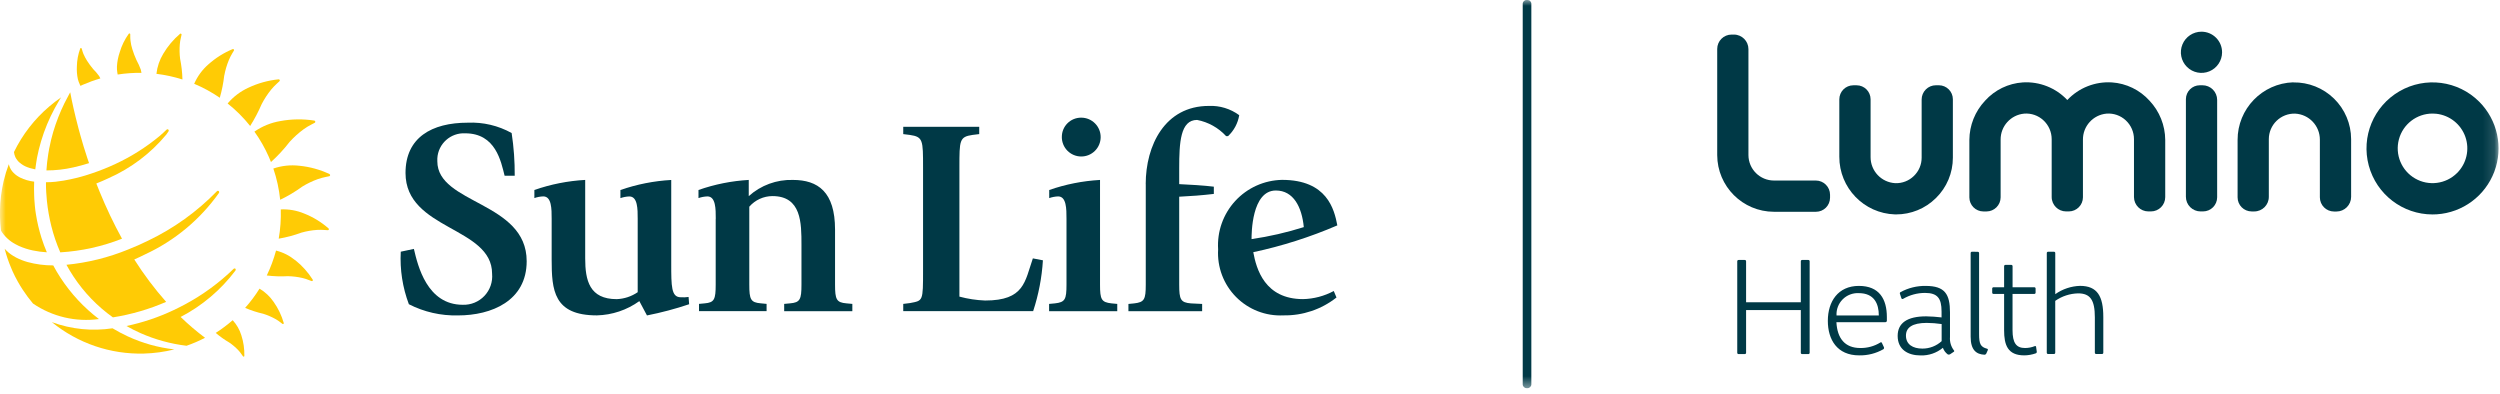 <?xml version="1.0" encoding="UTF-8"?>
<svg width="216px" height="34px" viewBox="0 0 216 34" version="1.1" xmlns="http://www.w3.org/2000/svg" xmlns:xlink="http://www.w3.org/1999/xlink">
    <title>Group_3072 Clipped</title>
    <defs>
        <rect id="path-1" x="0" y="0" width="215.876" height="33.538"></rect>
    </defs>
    <g id="Symbols" stroke="none" stroke-width="1" fill="none" fill-rule="evenodd">
        <g id="Header-&amp;-Nav-(bigger)" transform="translate(-75, -32)">
            <g id="Group_3072-Clipped" transform="translate(75, 32)">
                <mask id="mask-2" fill="white">
                    <use xlink:href="#path-1"></use>
                </mask>
                <g id="Rectangle_1232"></g>
                <g id="Group_3072" mask="url(#mask-2)" fill-rule="nonzero">
                    <g transform="translate(-1, 0)">
                        <path d="M151.098,22.577 C151.096,22.546 151.108,22.515 151.13,22.493 C151.152,22.471 151.183,22.459 151.214,22.461 L151.746,22.461 C151.777,22.459 151.808,22.471 151.83,22.493 C151.852,22.515 151.864,22.546 151.862,22.577 L151.862,26.115 L156.591,26.115 L156.591,22.577 C156.589,22.546 156.6,22.515 156.622,22.493 C156.644,22.471 156.675,22.459 156.706,22.461 L157.238,22.461 C157.269,22.459 157.3,22.471 157.322,22.493 C157.344,22.515 157.356,22.546 157.354,22.577 L157.354,30.477 C157.356,30.508 157.344,30.539 157.322,30.561 C157.3,30.583 157.269,30.595 157.238,30.593 L156.706,30.593 C156.675,30.595 156.644,30.583 156.622,30.561 C156.6,30.539 156.589,30.508 156.591,30.477 L156.591,26.789 L151.862,26.789 L151.862,30.477 C151.864,30.508 151.852,30.539 151.83,30.561 C151.808,30.583 151.777,30.595 151.746,30.593 L151.214,30.593 C151.183,30.595 151.152,30.584 151.13,30.561 C151.107,30.539 151.096,30.508 151.098,30.477 L151.098,22.577 Z" id="Path_3001" fill="#003946"></path>
                        <path d="M163.771,29.999 C163.798,30.061 163.778,30.133 163.724,30.173 C163.087,30.536 162.364,30.72 161.631,30.704 C159.723,30.704 158.925,29.34 158.925,27.72 C158.925,26.055 159.804,24.702 161.608,24.702 C163.378,24.702 164.025,25.847 164.025,27.397 L164.025,27.72 C164.02,27.786 163.964,27.837 163.898,27.836 L159.666,27.836 C159.736,29.224 160.395,30.068 161.725,30.068 C162.336,30.079 162.938,29.915 163.459,29.594 C163.48,29.573 163.51,29.564 163.539,29.572 C163.567,29.579 163.59,29.601 163.598,29.629 L163.771,29.999 Z M159.678,27.258 L163.33,27.258 C163.33,26.24 162.93,25.327 161.595,25.327 C161.076,25.301 160.571,25.497 160.205,25.865 C159.839,26.233 159.647,26.74 159.676,27.258" id="Path_3002" fill="#003946"></path>
                        <path d="M165.158,25.397 C165.142,25.368 165.139,25.334 165.15,25.303 C165.161,25.272 165.185,25.247 165.216,25.235 C165.879,24.874 166.624,24.691 167.379,24.703 C169.044,24.703 169.479,25.42 169.479,26.993 L169.479,29.121 C169.446,29.531 169.565,29.939 169.814,30.266 C169.838,30.284 169.85,30.313 169.845,30.343 C169.84,30.372 169.819,30.396 169.791,30.405 L169.491,30.605 C169.428,30.643 169.35,30.648 169.283,30.617 C169.091,30.473 168.946,30.276 168.866,30.05 C168.324,30.498 167.638,30.732 166.935,30.709 C165.86,30.709 164.958,30.209 164.958,29.021 C164.958,27.91 165.779,27.332 167.421,27.332 C167.866,27.34 168.31,27.371 168.751,27.425 L168.751,26.916 C168.751,25.76 168.392,25.308 167.317,25.308 C166.655,25.309 166.004,25.485 165.432,25.818 C165.407,25.836 165.375,25.841 165.345,25.832 C165.315,25.822 165.292,25.8 165.281,25.771 L165.158,25.397 Z M168.758,29.467 L168.758,27.998 C168.333,27.936 167.904,27.902 167.474,27.898 C166.202,27.898 165.674,28.314 165.674,28.998 C165.674,29.761 166.274,30.119 167.096,30.119 C167.713,30.121 168.308,29.89 168.762,29.472" id="Path_3003" fill="#003946"></path>
                        <path d="M171.877,21.755 C171.908,21.753 171.939,21.765 171.961,21.787 C171.983,21.809 171.995,21.84 171.993,21.871 L171.993,28.878 C171.993,29.711 172.12,29.978 172.675,30.127 C172.704,30.129 172.73,30.146 172.744,30.172 C172.758,30.197 172.759,30.228 172.745,30.254 L172.617,30.543 C172.588,30.606 172.525,30.647 172.455,30.648 C171.761,30.612 171.264,30.254 171.264,29.098 L171.264,21.866 C171.262,21.835 171.274,21.804 171.296,21.782 C171.318,21.76 171.349,21.748 171.38,21.75 L171.877,21.755 Z" id="Path_3004" fill="#003946"></path>
                        <path d="M175.901,30.704 C174.456,30.704 174.155,29.804 174.155,28.53 L174.155,25.396 L173.241,25.396 C173.21,25.398 173.179,25.386 173.157,25.364 C173.135,25.342 173.124,25.311 173.126,25.28 L173.126,24.933 C173.124,24.902 173.136,24.872 173.158,24.85 C173.18,24.828 173.21,24.816 173.241,24.818 L174.155,24.818 L174.155,23.002 C174.153,22.971 174.165,22.94 174.187,22.918 C174.209,22.896 174.24,22.884 174.271,22.886 L174.771,22.886 C174.802,22.884 174.833,22.896 174.855,22.918 C174.877,22.94 174.888,22.971 174.886,23.002 L174.886,24.818 L176.76,24.818 C176.791,24.816 176.821,24.828 176.843,24.85 C176.865,24.872 176.877,24.902 176.875,24.933 L176.875,25.28 C176.877,25.311 176.866,25.342 176.844,25.364 C176.822,25.386 176.791,25.398 176.76,25.396 L174.883,25.396 L174.883,28.53 C174.883,29.63 175.207,30.068 175.959,30.068 C176.248,30.069 176.535,30.014 176.803,29.906 C176.861,29.883 176.919,29.906 176.919,29.975 L176.977,30.38 C176.989,30.447 176.949,30.511 176.884,30.531 C176.568,30.642 176.236,30.7 175.901,30.704" id="Path_3005" fill="#003946"></path>
                        <path d="M177.843,21.866 C177.841,21.835 177.853,21.804 177.875,21.782 C177.897,21.76 177.928,21.748 177.959,21.75 L178.459,21.75 C178.49,21.748 178.521,21.76 178.543,21.782 C178.565,21.804 178.577,21.835 178.575,21.866 L178.575,25.416 C179.202,24.972 179.946,24.723 180.714,24.699 C182.214,24.699 182.726,25.599 182.726,27.394 L182.726,30.47 C182.728,30.501 182.717,30.532 182.695,30.554 C182.673,30.576 182.642,30.588 182.611,30.586 L182.111,30.586 C182.08,30.588 182.049,30.576 182.027,30.554 C182.005,30.532 181.993,30.501 181.995,30.47 L181.995,27.417 C181.995,25.917 181.595,25.347 180.55,25.347 C179.842,25.363 179.154,25.588 178.573,25.994 L178.573,30.47 C178.575,30.501 178.563,30.532 178.541,30.554 C178.519,30.576 178.488,30.588 178.457,30.586 L177.957,30.586 C177.926,30.588 177.895,30.576 177.873,30.554 C177.851,30.532 177.839,30.501 177.841,30.47 L177.843,21.866 Z" id="Path_3006" fill="#003946"></path>
                        <path d="M215.201,8.785 C213.374,6.961 210.549,6.592 208.314,7.885 C206.079,9.177 204.991,11.81 205.661,14.303 C206.331,16.797 208.592,18.529 211.174,18.528 C211.296,18.528 211.418,18.524 211.54,18.516 C213.776,18.37 215.72,16.929 216.509,14.831 C217.298,12.734 216.787,10.369 215.201,8.785 M213.293,14.945 C212.33,15.906 210.842,16.101 209.664,15.42 C208.487,14.74 207.913,13.353 208.266,12.039 C208.618,10.725 209.81,9.811 211.17,9.812 C211.278,9.812 211.386,9.818 211.494,9.829 C212.645,9.954 213.622,10.728 214.006,11.82 C214.39,12.912 214.113,14.127 213.294,14.945" id="Path_3007" fill="#003946"></path>
                        <path d="M199.141,7.112 C196.452,7.198 194.319,9.407 194.328,12.098 L194.328,17.051 C194.328,17.723 194.872,18.268 195.544,18.269 L195.77,18.269 C196.464,18.267 197.025,17.705 197.026,17.011 L197.026,12.017 C197.028,11.422 197.27,10.853 197.697,10.439 C198.124,10.025 198.7,9.801 199.295,9.817 C200.499,9.875 201.444,10.871 201.437,12.077 L201.437,17.05 C201.438,17.726 201.985,18.274 202.661,18.275 L202.872,18.275 C203.57,18.274 204.136,17.708 204.137,17.01 L204.137,12.021 C204.134,10.705 203.603,9.445 202.663,8.524 C201.723,7.603 200.453,7.097 199.137,7.121" id="Path_3008" fill="#003946"></path>
                        <path d="M183.458,7.12 C182.015,7.031 180.606,7.589 179.615,8.642 C178.623,7.589 177.215,7.032 175.771,7.12 C174.518,7.203 173.346,7.771 172.506,8.705 C171.645,9.622 171.161,10.83 171.153,12.088 L171.153,17.055 C171.154,17.726 171.698,18.269 172.369,18.27 L172.631,18.27 C173.306,18.269 173.853,17.723 173.854,17.048 L173.854,12.067 C173.844,10.902 174.729,9.924 175.889,9.818 C176.502,9.768 177.108,9.98 177.557,10.4 C178.007,10.817 178.263,11.403 178.265,12.017 L178.265,17.025 C178.267,17.711 178.824,18.266 179.51,18.267 L179.744,18.267 C180.418,18.266 180.965,17.719 180.966,17.045 L180.966,12.067 C180.956,10.902 181.841,9.924 183.001,9.818 C183.614,9.768 184.22,9.98 184.669,10.4 C185.119,10.818 185.375,11.403 185.376,12.017 L185.376,17.027 C185.379,17.712 185.934,18.266 186.619,18.267 L186.843,18.267 C187.524,18.266 188.075,17.714 188.076,17.033 L188.076,12.087 C188.068,10.829 187.584,9.621 186.723,8.704 C185.883,7.77 184.711,7.202 183.458,7.119" id="Path_3009" fill="#003946"></path>
                        <path d="M168.518,7.367 L168.259,7.367 C167.933,7.367 167.62,7.497 167.39,7.728 C167.159,7.959 167.03,8.272 167.03,8.598 L167.03,13.621 C167.032,14.217 166.79,14.788 166.361,15.202 C165.935,15.62 165.357,15.845 164.761,15.826 C163.557,15.769 162.612,14.772 162.619,13.566 L162.619,8.578 C162.618,7.911 162.077,7.37 161.41,7.369 L161.13,7.369 C160.46,7.37 159.918,7.912 159.917,8.582 L159.917,13.539 C159.908,16.23 162.041,18.44 164.731,18.525 L164.823,18.525 C166.109,18.528 167.344,18.022 168.258,17.118 C169.201,16.198 169.731,14.935 169.728,13.618 L169.728,8.578 C169.727,7.909 169.185,7.367 168.516,7.366" id="Path_3010" fill="#003946"></path>
                        <path d="M157.887,15.598 L154.271,15.598 C153.055,15.597 152.069,14.614 152.065,13.398 L152.065,4.244 C152.064,3.55 151.503,2.988 150.809,2.987 L150.609,2.987 C149.923,2.988 149.368,3.543 149.367,4.229 L149.367,13.398 C149.373,16.104 151.566,18.295 154.272,18.298 L157.901,18.298 C158.572,18.297 159.115,17.754 159.116,17.083 L159.116,16.826 C159.115,16.148 158.566,15.599 157.888,15.598" id="Path_3011" fill="#003946"></path>
                        <path d="M191.294,7.367 L191.062,7.367 C190.4,7.37 189.865,7.905 189.862,8.567 L189.862,17 C189.861,17.336 189.994,17.658 190.231,17.895 C190.469,18.133 190.79,18.267 191.126,18.267 L191.342,18.267 C192.016,18.266 192.561,17.721 192.562,17.047 L192.562,8.632 C192.562,8.296 192.428,7.974 192.19,7.736 C191.953,7.499 191.63,7.366 191.294,7.367" id="Path_3012" fill="#003946"></path>
                        <path d="M191.208,2.738 C190.488,2.738 189.839,3.172 189.563,3.837 C189.288,4.502 189.44,5.268 189.949,5.777 C190.458,6.286 191.224,6.438 191.889,6.163 C192.554,5.887 192.988,5.238 192.988,4.518 C192.987,3.535 192.191,2.739 191.208,2.738" id="Path_3013" fill="#003946"></path>
                        <path d="M44.599,15.186 C44.287,13.954 43.829,11.519 41.199,11.519 C39.935,11.45 38.854,12.42 38.785,13.684 C38.781,13.767 38.781,13.85 38.785,13.933 C38.785,17.646 46.505,17.407 46.505,22.569 C46.505,25.997 43.466,27.252 40.571,27.252 C39.097,27.289 37.638,26.956 36.326,26.285 C35.781,24.837 35.543,23.291 35.626,21.746 L36.76,21.506 C37.098,22.953 37.894,26.333 40.983,26.333 C41.688,26.357 42.37,26.077 42.855,25.564 C43.34,25.05 43.581,24.354 43.517,23.651 C43.517,19.573 36.037,19.886 36.037,14.943 C36.037,11.879 38.305,10.6 41.416,10.6 C42.738,10.541 44.05,10.851 45.206,11.494 C45.392,12.716 45.481,13.95 45.472,15.186 L44.606,15.186 L44.599,15.186 Z" id="Path_3014" fill="#003946"></path>
                        <path d="M56.239,26.017 C55.168,26.787 53.89,27.216 52.571,27.249 C48.83,27.249 48.663,25.08 48.663,22.4 L48.663,18.9 C48.663,18.057 48.663,16.969 47.941,16.969 C47.678,16.977 47.418,17.026 47.17,17.114 L47.17,16.414 C48.586,15.921 50.064,15.628 51.561,15.545 L51.561,22.324 C51.561,24.224 51.925,25.846 54.287,25.846 C54.935,25.82 55.562,25.612 56.097,25.246 L56.097,18.904 C56.097,18.061 56.097,16.973 55.374,16.973 C55.111,16.982 54.852,17.031 54.604,17.118 L54.604,16.418 C56.02,15.925 57.498,15.632 58.995,15.549 L58.995,22.764 C58.995,24.742 58.995,25.683 59.817,25.683 C60.043,25.699 60.269,25.69 60.493,25.657 L60.541,26.286 C59.349,26.687 58.132,27.01 56.898,27.254 L56.239,26.017 Z" id="Path_3015" fill="#003946"></path>
                        <path d="M62.842,18.901 C62.842,18.058 62.842,16.97 62.119,16.97 C61.856,16.979 61.597,17.028 61.349,17.115 L61.349,16.415 C62.749,15.923 64.211,15.631 65.692,15.546 L65.692,16.946 C66.736,16.007 68.102,15.505 69.506,15.546 C71.675,15.546 73.148,16.584 73.148,19.837 L73.148,24.592 C73.148,25.872 73.267,26.137 74.136,26.21 L74.642,26.257 L74.642,26.886 L68.753,26.886 L68.753,26.257 L69.259,26.21 C70.127,26.139 70.247,25.872 70.247,24.592 L70.247,21.166 C70.247,19.266 70.247,16.942 67.739,16.942 C66.972,16.945 66.243,17.279 65.739,17.858 L65.739,24.589 C65.739,25.869 65.858,26.134 66.727,26.207 L67.233,26.255 L67.233,26.884 L61.394,26.884 L61.394,26.256 L61.894,26.209 C62.717,26.137 62.836,25.87 62.836,24.591 L62.836,18.903 L62.842,18.901 Z" id="Path_3016" fill="#003946"></path>
                        <path d="M79.04,26.257 L79.618,26.186 C80.752,25.967 80.752,26.066 80.752,23.314 L80.752,14.459 C80.752,12.117 80.752,11.826 79.618,11.659 L79.04,11.587 L79.04,10.956 L85.605,10.956 L85.605,11.586 L85.027,11.657 C83.893,11.824 83.893,12.115 83.893,14.457 L83.893,25.627 C84.618,25.823 85.363,25.936 86.114,25.965 C89.514,25.965 89.543,24.326 90.239,22.324 L91.108,22.491 C91.016,23.985 90.732,25.46 90.265,26.882 L79.04,26.882 L79.04,26.257 Z" id="Path_3017" fill="#003946"></path>
                        <path d="M91.656,26.257 L92.156,26.21 C93.025,26.11 93.145,25.871 93.145,24.592 L93.145,18.901 C93.145,18.058 93.145,16.97 92.422,16.97 C92.159,16.979 91.9,17.028 91.652,17.116 L91.652,16.416 C93.068,15.923 94.545,15.631 96.042,15.547 L96.042,24.593 C96.042,25.873 96.162,26.113 97.031,26.211 L97.531,26.258 L97.531,26.887 L91.642,26.887 L91.642,26.259 L91.656,26.257 Z M92.743,11.831 C92.741,11.391 92.914,10.968 93.224,10.656 C93.534,10.344 93.955,10.168 94.395,10.166 L94.433,10.166 C94.878,10.169 95.303,10.35 95.615,10.667 C95.927,10.984 96.101,11.412 96.097,11.857 C96.094,12.302 95.914,12.727 95.597,13.039 C95.28,13.351 94.852,13.525 94.407,13.521 C93.962,13.518 93.537,13.338 93.224,13.021 C92.912,12.704 92.739,12.276 92.742,11.831 L92.743,11.831 Z" id="Path_3018" fill="#003946"></path>
                        <path d="M99.989,15.909 C99.989,12.555 101.654,9.152 105.441,9.152 C106.383,9.11 107.31,9.393 108.069,9.952 C107.955,10.645 107.615,11.282 107.102,11.762 L106.937,11.762 C106.272,11.039 105.393,10.548 104.428,10.362 C102.982,10.362 102.883,12.318 102.883,14.536 L102.883,15.909 C103.606,15.935 105.083,16.029 105.875,16.128 L105.875,16.755 C104.838,16.875 103.897,16.948 102.883,16.995 L102.883,24.595 C102.883,25.875 103.003,26.14 103.898,26.213 L104.865,26.26 L104.865,26.889 L98.496,26.889 L98.496,26.261 L98.98,26.214 C99.874,26.114 99.994,25.875 99.994,24.596 L99.994,15.911 L99.989,15.909 Z" id="Path_3019" fill="#003946"></path>
                        <path d="M116.473,25.703 C115.17,26.732 113.55,27.278 111.89,27.248 C110.361,27.325 108.872,26.747 107.795,25.659 C106.717,24.571 106.154,23.076 106.246,21.548 C106.147,20.01 106.681,18.498 107.724,17.364 C108.767,16.229 110.229,15.571 111.77,15.541 C115.656,15.541 116.28,18.075 116.545,19.473 C114.206,20.481 111.774,21.257 109.283,21.789 C109.548,23.236 110.272,25.843 113.583,25.843 C114.51,25.822 115.42,25.582 116.237,25.143 L116.473,25.703 Z M113.648,19.622 C113.481,17.885 112.754,16.459 111.234,16.459 C109.134,16.459 109.134,20.225 109.134,20.659 C110.662,20.436 112.17,20.09 113.643,19.624 L113.648,19.622 Z" id="Path_3020" fill="#003946"></path>
                        <path d="M16.561,5.083 C16.51,4.666 16.501,4.244 16.535,3.825 C16.551,3.624 16.585,3.425 16.635,3.23 C16.648,3.187 16.665,3.097 16.686,3.007 C16.699,2.966 16.677,2.921 16.636,2.907 C16.609,2.898 16.58,2.903 16.558,2.92 C15.981,3.41 15.491,3.993 15.106,4.644 C14.786,5.172 14.584,5.764 14.516,6.378 C15.278,6.472 16.031,6.635 16.763,6.867 C16.748,6.269 16.681,5.673 16.563,5.086" id="Path_3021" fill="#FFCB05"></path>
                        <path d="M11.168,6.439 C11.847,6.334 12.534,6.285 13.222,6.293 C13.205,6.2 13.187,6.109 13.167,6.02 C13.062,5.734 12.936,5.456 12.79,5.189 C12.652,4.886 12.533,4.574 12.435,4.256 C12.358,4.017 12.305,3.771 12.276,3.521 C12.26,3.383 12.253,3.245 12.255,3.106 L12.255,2.968 C12.258,2.949 12.252,2.93 12.241,2.915 C12.229,2.901 12.212,2.891 12.193,2.889 C12.167,2.885 12.141,2.896 12.126,2.917 C11.776,3.402 11.511,3.943 11.343,4.517 C11.208,4.912 11.127,5.324 11.104,5.741 C11.096,5.926 11.108,6.111 11.14,6.293 C11.146,6.342 11.155,6.391 11.168,6.439" id="Path_3022" fill="#FFCB05"></path>
                        <path d="M7.894,7.303 C7.911,7.342 7.933,7.38 7.954,7.419 C8.023,7.388 8.087,7.354 8.154,7.324 C8.648,7.109 9.154,6.926 9.671,6.776 C9.641,6.71 9.608,6.646 9.571,6.583 C9.415,6.364 9.24,6.158 9.049,5.968 C8.858,5.741 8.682,5.502 8.522,5.252 C8.403,5.063 8.298,4.866 8.209,4.661 C8.162,4.547 8.124,4.43 8.093,4.31 C8.093,4.289 8.072,4.246 8.058,4.199 C8.051,4.163 8.017,4.14 7.981,4.147 C7.96,4.151 7.942,4.166 7.934,4.186 C7.75,4.684 7.651,5.209 7.642,5.74 C7.622,6.109 7.651,6.479 7.728,6.84 C7.77,6.999 7.826,7.154 7.897,7.302" id="Path_3023" fill="#FFCB05"></path>
                        <path d="M20.669,8.942 C21.389,9.514 22.041,10.166 22.614,10.885 C22.994,10.283 23.326,9.652 23.607,8.998 C23.838,8.55 24.115,8.127 24.433,7.735 C24.588,7.55 24.755,7.376 24.933,7.213 C24.976,7.174 25.048,7.102 25.133,7.029 C25.175,6.998 25.186,6.939 25.158,6.895 C25.138,6.867 25.104,6.851 25.069,6.854 C24.165,6.945 23.283,7.191 22.461,7.579 C21.77,7.895 21.157,8.36 20.667,8.941 L20.669,8.942 Z" id="Path_3024" fill="#FFCB05"></path>
                        <path d="M24.233,13.567 C24.297,13.713 24.353,13.853 24.412,13.999 C25.001,13.468 25.541,12.885 26.025,12.257 C26.392,11.851 26.799,11.484 27.241,11.162 C27.454,11.009 27.679,10.873 27.913,10.755 C27.964,10.73 28.067,10.67 28.174,10.618 C28.201,10.609 28.222,10.589 28.234,10.564 C28.245,10.538 28.245,10.509 28.234,10.483 C28.221,10.447 28.19,10.422 28.152,10.417 C27.179,10.267 26.188,10.281 25.22,10.46 C24.416,10.595 23.652,10.907 22.982,11.371 C23.474,12.058 23.893,12.794 24.233,13.567 L24.233,13.567 Z" id="Path_3025" fill="#FFCB05"></path>
                        <path d="M20.381,6.512 C20.465,6.057 20.597,5.612 20.775,5.185 C20.86,4.981 20.961,4.784 21.075,4.595 C21.101,4.552 21.147,4.466 21.204,4.38 C21.218,4.361 21.224,4.337 21.221,4.314 C21.217,4.29 21.204,4.269 21.185,4.255 C21.161,4.238 21.129,4.233 21.101,4.243 C20.332,4.563 19.622,5.01 19.001,5.566 C18.474,6.026 18.056,6.598 17.777,7.24 C18.555,7.564 19.296,7.969 19.99,8.447 C20.173,7.814 20.302,7.167 20.375,6.512" id="Path_3026" fill="#FFCB05"></path>
                        <path d="M27.275,18.447 C26.637,18.182 25.949,18.061 25.259,18.092 C25.286,18.939 25.226,19.786 25.081,20.621 C25.749,20.508 26.405,20.333 27.041,20.099 C27.485,19.973 27.941,19.895 28.402,19.864 C28.623,19.851 28.844,19.854 29.065,19.872 C29.117,19.872 29.215,19.881 29.314,19.889 C29.36,19.896 29.404,19.867 29.414,19.821 C29.421,19.789 29.41,19.756 29.386,19.735 C28.762,19.186 28.048,18.751 27.275,18.447 L27.275,18.447 Z" id="Path_3027" fill="#FFCB05"></path>
                        <path d="M29.471,15.04 C28.65,14.653 27.768,14.41 26.865,14.321 C26.107,14.233 25.339,14.315 24.617,14.561 C24.915,15.436 25.113,16.342 25.208,17.261 C25.875,16.942 26.511,16.562 27.108,16.127 C27.538,15.862 27.994,15.643 28.469,15.472 C28.698,15.394 28.932,15.331 29.169,15.283 C29.225,15.274 29.327,15.248 29.439,15.228 C29.492,15.219 29.528,15.171 29.522,15.118 C29.517,15.086 29.498,15.059 29.469,15.044" id="Path_3028" fill="#FFCB05"></path>
                        <path d="M21.105,27.665 C20.643,28.067 20.152,28.435 19.637,28.765 C20.005,29.077 20.4,29.356 20.817,29.6 C21.095,29.79 21.353,30.01 21.585,30.254 C21.695,30.371 21.796,30.497 21.885,30.631 C21.907,30.661 21.95,30.717 21.992,30.781 C22,30.796 22.014,30.807 22.03,30.812 C22.046,30.817 22.064,30.815 22.079,30.807 C22.099,30.796 22.112,30.774 22.112,30.751 C22.126,30.146 22.038,29.542 21.851,28.966 C21.702,28.483 21.447,28.039 21.105,27.666" id="Path_3029" fill="#FFCB05"></path>
                        <path d="M23.42,24.943 C23.055,25.53 22.64,26.084 22.179,26.599 C22.684,26.818 23.208,26.989 23.745,27.11 C24.106,27.223 24.454,27.372 24.785,27.555 C24.943,27.642 25.093,27.743 25.234,27.855 C25.27,27.881 25.334,27.927 25.397,27.979 C25.41,27.992 25.428,28 25.447,28 C25.466,28 25.484,27.992 25.497,27.979 C25.517,27.96 25.524,27.932 25.516,27.906 C25.329,27.251 25.032,26.633 24.638,26.078 C24.32,25.613 23.904,25.223 23.419,24.937" id="Path_3030" fill="#FFCB05"></path>
                        <path d="M26.511,22.488 C26.026,22.09 25.459,21.803 24.85,21.649 C24.65,22.39 24.383,23.111 24.05,23.802 C24.655,23.875 25.265,23.896 25.873,23.862 C26.294,23.871 26.714,23.923 27.125,24.016 C27.32,24.062 27.511,24.124 27.697,24.2 L27.911,24.281 C27.93,24.291 27.953,24.293 27.974,24.287 C27.995,24.28 28.012,24.265 28.022,24.246 C28.036,24.221 28.036,24.191 28.022,24.166 C27.62,23.527 27.112,22.959 26.522,22.488" id="Path_3031" fill="#FFCB05"></path>
                        <path d="M10.723,28.365 C8.959,28.631 7.156,28.449 5.481,27.834 C7.724,29.663 10.548,30.626 13.441,30.548 C14.326,30.523 15.205,30.402 16.064,30.188 C14.666,30.032 13.304,29.65 12.028,29.058 C11.581,28.85 11.145,28.619 10.723,28.365 L10.723,28.365 Z" id="Path_3032" fill="#FFCB05"></path>
                        <path d="M21.34,23.372 C21.375,23.327 21.375,23.263 21.34,23.218 C21.284,23.158 21.194,23.218 21.194,23.218 C19.932,24.446 18.503,25.489 16.949,26.318 C16.637,26.485 16.324,26.64 16.012,26.789 C14.709,27.408 13.337,27.87 11.925,28.167 C12.321,28.393 12.728,28.598 13.144,28.783 C14.407,29.341 15.745,29.708 17.116,29.874 C17.665,29.683 18.2,29.453 18.716,29.185 C17.975,28.63 17.27,28.029 16.606,27.385 C18.467,26.418 20.087,25.046 21.348,23.37" id="Path_3033" fill="#FFCB05"></path>
                        <path d="M2.34,21.101 C2.434,21.152 2.528,21.201 2.626,21.247 C3.017,21.422 3.426,21.554 3.846,21.64 C4.241,21.723 4.643,21.776 5.046,21.798 C4.871,21.387 4.716,20.968 4.581,20.54 C4.371,19.872 4.211,19.19 4.102,18.498 C4.063,18.267 4.033,18.032 4.012,17.792 C3.995,17.6 3.976,17.402 3.965,17.202 C3.965,17.095 3.956,16.992 3.952,16.889 C3.939,16.489 3.935,16.089 3.952,15.695 C3.525,15.646 3.11,15.524 2.724,15.335 C2.681,15.314 2.64,15.29 2.6,15.264 C2.394,15.147 2.212,14.993 2.061,14.81 C1.983,14.716 1.919,14.612 1.868,14.501 C1.821,14.4 1.785,14.294 1.761,14.185 C1.58,14.666 1.43,15.157 1.311,15.657 C1.264,15.857 1.221,16.057 1.187,16.265 C1.113,16.676 1.06,17.09 1.03,17.506 C1.021,17.606 1.021,17.706 1.013,17.806 C0.994,18.115 0.99,18.427 0.998,18.74 C1.007,19.14 1.041,19.54 1.088,19.934 C1.392,20.426 1.822,20.828 2.334,21.098" id="Path_3034" fill="#FFCB05"></path>
                        <path d="M5.879,15.695 C5.578,15.729 5.275,15.746 4.972,15.746 C4.972,16.029 4.972,16.311 4.993,16.594 L4.993,16.603 C4.993,16.696 5.01,16.787 5.015,16.881 C5.027,17.039 5.036,17.202 5.053,17.36 C5.129,18.098 5.258,18.829 5.438,19.549 C5.632,20.321 5.889,21.075 6.209,21.804 C8.037,21.694 9.837,21.296 11.541,20.624 C10.819,19.307 10.173,17.95 9.606,16.559 C9.506,16.323 9.418,16.088 9.323,15.853 C9.675,15.71 10.023,15.567 10.38,15.395 C12.312,14.541 14.021,13.251 15.37,11.625 C15.439,11.535 15.494,11.446 15.554,11.359 C15.59,11.309 15.586,11.241 15.545,11.196 C15.477,11.128 15.392,11.201 15.392,11.201 C15.199,11.389 14.998,11.578 14.775,11.765 C13.616,12.725 12.339,13.531 10.975,14.165 C10.326,14.469 9.66,14.736 8.98,14.965 C8.361,15.18 7.73,15.356 7.089,15.491 C6.688,15.58 6.282,15.646 5.873,15.691 L5.879,15.695 Z" id="Path_3035" fill="#FFCB05"></path>
                        <path d="M2.682,14.035 C2.878,14.212 3.106,14.35 3.354,14.441 C3.431,14.472 3.508,14.497 3.589,14.523 C3.74,14.568 3.893,14.605 4.047,14.634 C4.069,14.45 4.095,14.266 4.125,14.082 C4.146,13.936 4.172,13.782 4.196,13.641 C4.29,13.157 4.406,12.678 4.547,12.207 C4.842,11.215 5.24,10.256 5.733,9.346 C5.866,9.098 6.007,8.854 6.153,8.61 C6.196,8.541 6.242,8.473 6.285,8.41 C5.924,8.658 5.577,8.925 5.245,9.21 C3.972,10.295 2.937,11.633 2.206,13.138 C2.224,13.289 2.264,13.436 2.326,13.575 C2.415,13.752 2.536,13.911 2.682,14.044" id="Path_3036" fill="#FFCB05"></path>
                        <path d="M5.262,12.773 C5.226,12.952 5.198,13.133 5.168,13.312 C5.096,13.777 5.039,14.25 5.01,14.725 C5.792,14.725 6.572,14.638 7.334,14.464 C7.775,14.364 8.228,14.245 8.693,14.095 C8.637,13.937 8.585,13.778 8.534,13.625 C8.311,12.953 8.119,12.315 7.952,11.716 C7.892,11.506 7.837,11.305 7.785,11.108 C7.696,10.774 7.614,10.453 7.542,10.153 C7.396,9.559 7.281,9.036 7.19,8.604 C7.152,8.411 7.119,8.24 7.09,8.086 C7.081,8.047 7.077,8.009 7.068,7.975 L6.968,8.154 C6.831,8.398 6.703,8.646 6.578,8.898 C6.182,9.703 5.854,10.539 5.598,11.398 C5.465,11.85 5.354,12.307 5.266,12.77" id="Path_3037" fill="#FFCB05"></path>
                        <path d="M9.549,27.566 C8.247,26.577 7.125,25.371 6.232,24.001 C6.005,23.654 5.791,23.295 5.599,22.931 C4.849,22.934 4.102,22.836 3.378,22.64 C3.039,22.544 2.71,22.415 2.397,22.254 C2.307,22.207 2.222,22.154 2.136,22.104 C1.861,21.937 1.613,21.729 1.4,21.488 C1.548,22.066 1.741,22.631 1.977,23.179 C2.016,23.269 2.049,23.355 2.089,23.444 C2.221,23.739 2.371,24.03 2.529,24.313 C2.673,24.566 2.816,24.813 2.975,25.049 C3.244,25.458 3.537,25.851 3.852,26.226 C5.521,27.363 7.552,27.84 9.552,27.566" id="Path_3038" fill="#FFCB05"></path>
                        <path d="M13.791,20.796 C13.219,21.078 12.644,21.332 12.079,21.553 C10.373,22.253 8.574,22.699 6.739,22.877 C6.931,23.228 7.139,23.57 7.355,23.9 C8.263,25.272 9.415,26.466 10.755,27.421 C12.339,27.17 13.884,26.72 15.355,26.081 C14.342,24.935 13.421,23.71 12.602,22.418 C12.924,22.274 13.24,22.131 13.557,21.968 C16.1,20.788 18.29,18.965 19.912,16.679 C19.948,16.629 19.944,16.561 19.903,16.516 C19.859,16.475 19.792,16.475 19.748,16.516 C18.031,18.284 16.014,19.733 13.791,20.796 L13.791,20.796 Z" id="Path_3039" fill="#FFCB05"></path>
                        <path d="M132.975,33.538 L132.895,33.538 C132.711,33.537 132.563,33.389 132.563,33.205 L132.563,0.332 C132.563,0.149 132.712,-1.50818005e-06 132.895,-1.50818005e-06 L132.975,-1.50818005e-06 C133.063,-1.50818005e-06 133.148,0.035 133.21,0.097 C133.273,0.159 133.308,0.244 133.308,0.332 L133.308,33.205 C133.308,33.389 133.159,33.538 132.975,33.538" id="Path_3040" fill="#003946"></path>
                    </g>
                </g>
            </g>
        </g>
    </g>
</svg>